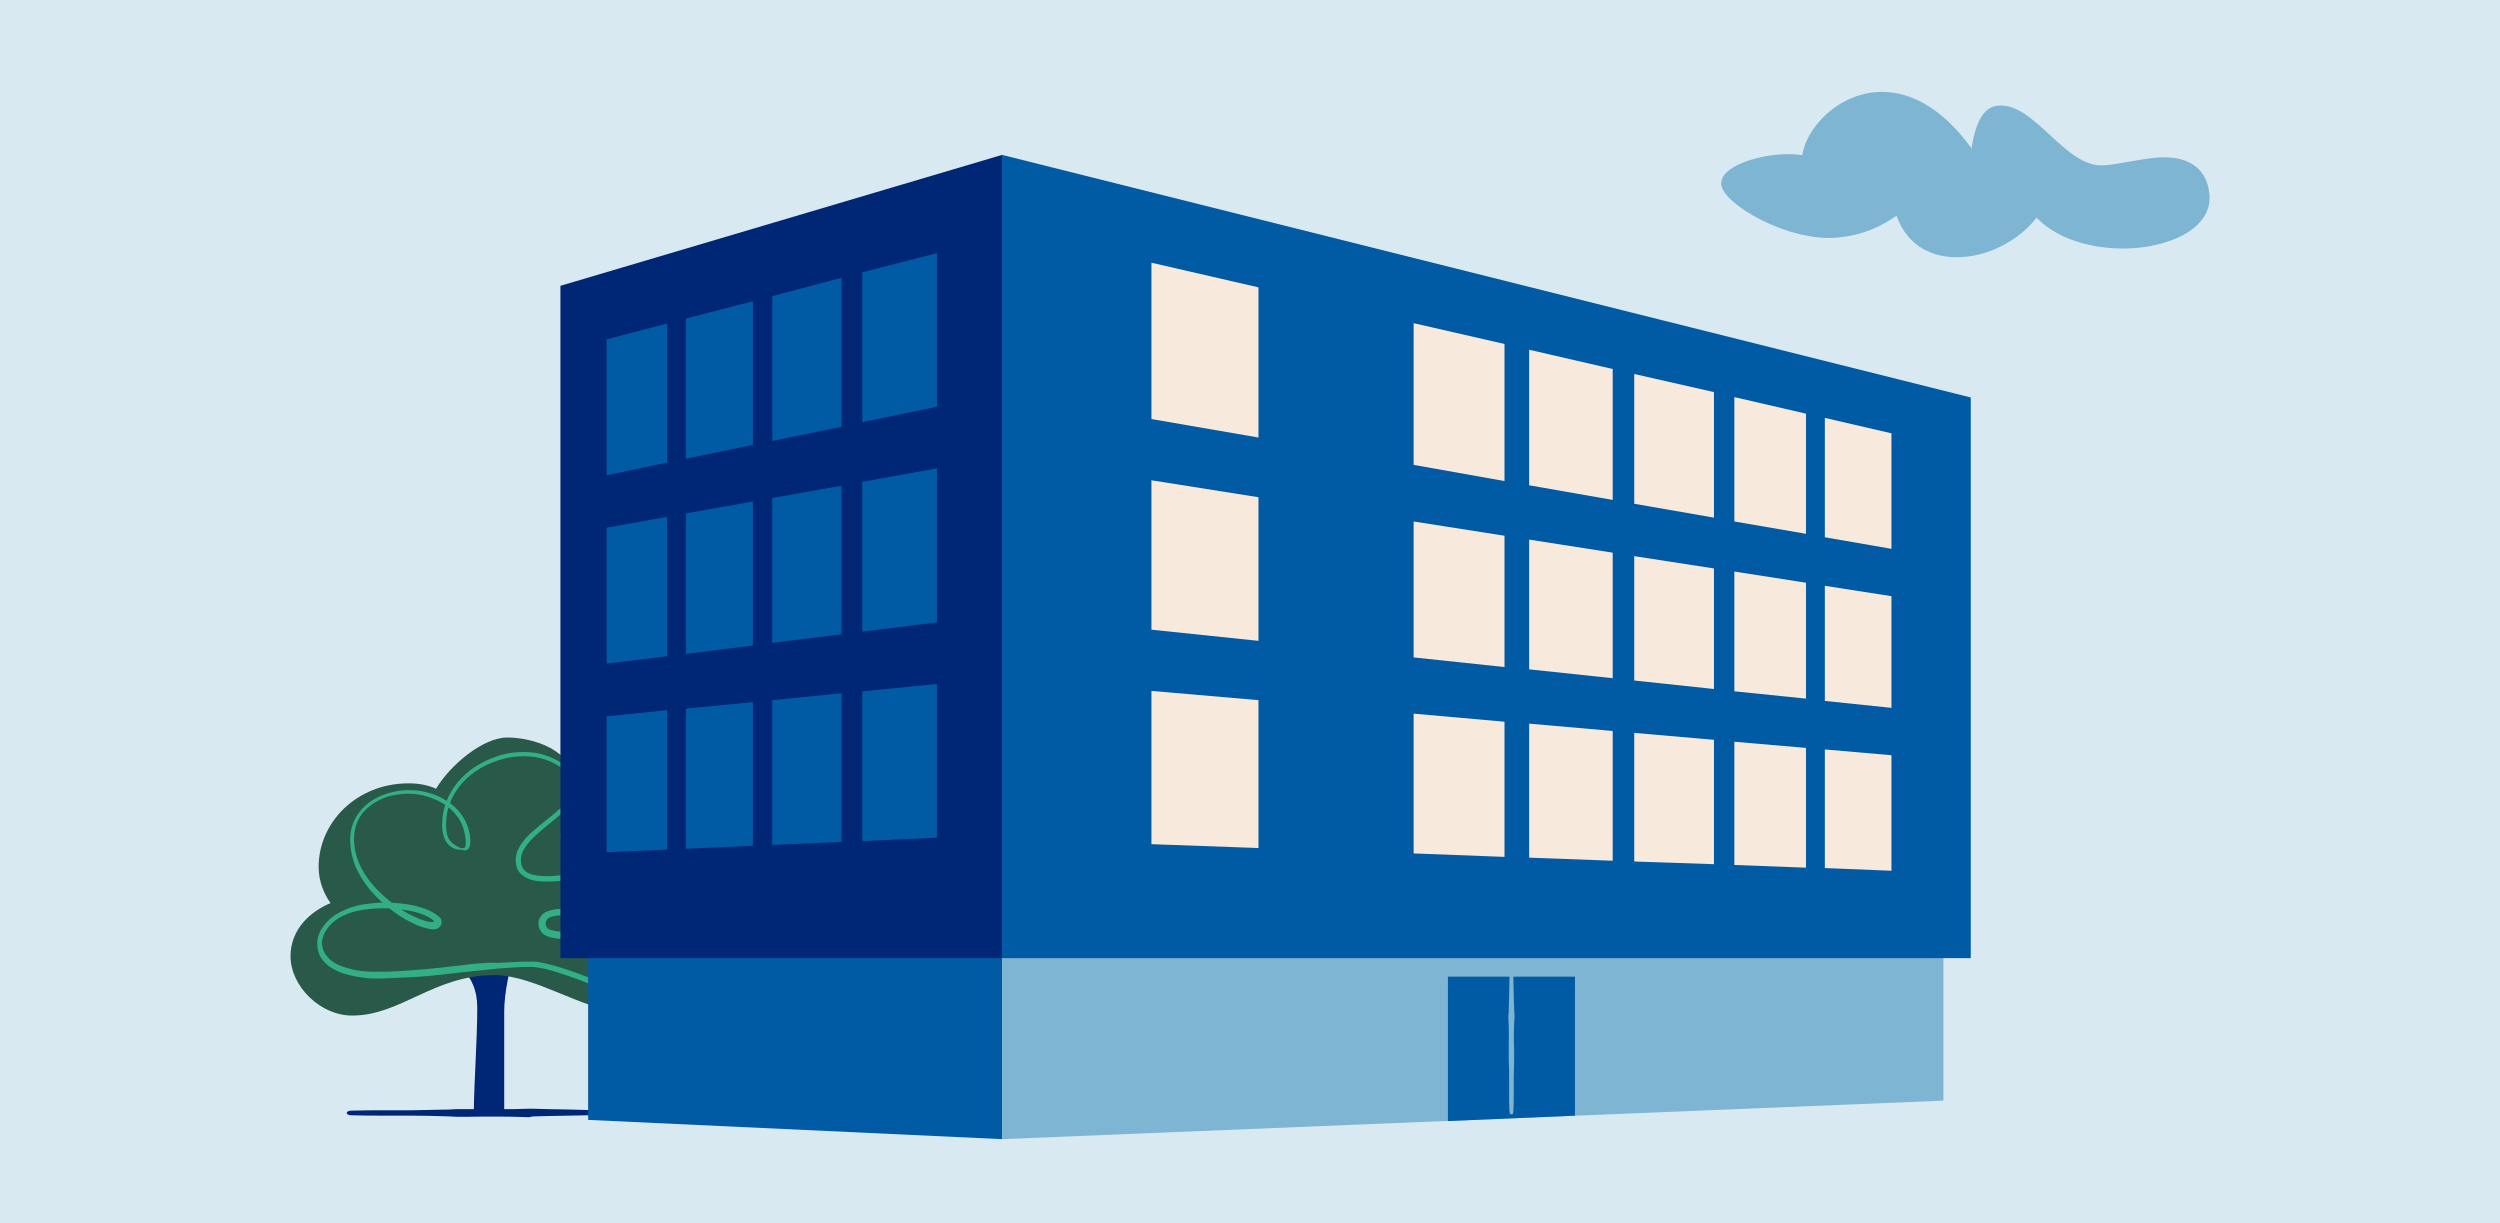 <svg width="327" height="160" viewBox="0 0 327 160" fill="none" xmlns="http://www.w3.org/2000/svg">
<rect width="327" height="160" fill="#D8E9F2"/>
<g clip-path="url(#clip0_3176_621)">
<path d="M248.056 28.218C246.092 29.578 243.725 30.787 240.2 31.089C233.754 31.593 225.344 26.657 225.142 24.139C224.941 21.721 229.926 20.411 232.646 20.21C236.071 19.958 239.445 20.714 239.646 23.232C239.697 23.836 239.143 24.34 238.538 24.189C236.725 23.836 235.869 22.728 235.718 21.318C235.416 17.792 239.646 12.504 245.387 12.05C249.164 11.748 253.647 13.561 257.877 19.404C258.481 15.425 259.74 13.914 261.402 13.813C266.136 13.41 270.165 22.023 275.201 21.62C277.316 21.469 279.784 20.814 282.101 20.613C286.734 20.26 288.748 22.426 289 25.499C289.302 29.528 284.669 31.996 279.28 32.449C274.597 32.802 269.359 31.593 266.388 28.47C264.172 31.341 260.395 33.356 256.819 33.608C253.093 33.91 249.567 32.399 248.056 28.218Z" fill="#7EB5D2"/>
<path d="M69.677 146.028C70.332 146.028 70.936 145.978 71.591 145.978L74.361 145.928C76.123 145.877 77.836 145.877 79.598 145.827C79.9 145.827 80.152 145.676 80.152 145.525C80.152 145.374 79.9 145.222 79.598 145.222C77.836 145.222 76.073 145.172 74.31 145.122L71.591 145.071C70.936 145.071 70.332 145.021 69.677 145.021H69.224C66.555 145.122 63.785 145.071 61.116 145.071H59.756L58.85 145.122C57.238 145.172 55.576 145.172 53.914 145.222C52.756 145.222 51.547 145.222 50.389 145.222C48.928 145.222 47.418 145.222 45.907 145.273C45.605 145.273 45.353 145.424 45.353 145.575C45.353 145.726 45.605 145.877 45.907 145.877C47.418 145.928 48.928 145.928 50.389 145.928C51.547 145.928 52.756 145.928 53.914 145.928C55.576 145.928 57.188 145.978 58.85 146.028L59.706 146.079H61.116C63.785 146.028 66.504 146.028 69.224 146.129L69.677 146.028Z" fill="#002776"/>
<path d="M61.972 145.474C62.022 141.143 62.425 136.106 62.425 131.774C62.425 127.04 59.202 126.435 58.497 123.413C58.9 123.312 59.303 123.262 59.756 123.262C60.864 124.37 62.979 125.78 63.936 126.687C64.389 125.68 64.943 124.723 65.195 123.715C65.346 123.665 65.548 123.665 65.749 123.665C66.253 123.665 67.26 123.766 67.763 123.816C66.605 126.234 65.951 130.062 65.951 132.278C65.951 136.005 65.951 145.474 65.951 145.474C65.951 145.474 61.821 145.474 61.972 145.474Z" fill="#002776"/>
<path d="M80.102 122.356C82.721 123.816 84.785 126.234 84.785 128.45C84.785 130.364 83.023 132.278 81.109 132.278C76.677 132.278 69.929 127.543 64.691 127.543C56.734 127.543 52.403 132.832 46.108 132.832C41.928 132.882 38 129.004 38 125.075C38 121.499 40.669 119.182 43.238 118.125C42.381 116.916 41.676 115.304 41.676 113.39C41.676 107.598 46.612 102.46 53.461 102.46C54.821 102.46 56.029 102.712 57.036 103.165C58.9 100.043 63.181 96.467 66.353 96.467C69.677 96.467 75.066 98.078 75.066 102.46C75.066 106.188 73.353 107.346 73.353 109.31C73.353 115.908 81.159 109.915 82.721 117.117C83.577 121.096 80.102 122.356 80.102 122.356Z" fill="#285949"/>
<path d="M60.562 126.234C58.396 126.486 56.281 126.737 54.116 126.889C53.008 126.989 51.95 127.04 50.842 127.09C49.734 127.09 48.677 127.14 47.569 127.04C46.511 126.939 45.453 126.687 44.446 126.284C43.993 126.083 43.489 125.831 43.137 125.478C42.784 125.126 42.482 124.723 42.281 124.269C42.23 124.018 42.13 123.816 42.13 123.564C42.079 123.312 42.079 123.061 42.18 122.859C42.281 122.355 42.482 121.902 42.784 121.499C43.389 120.643 44.245 120.039 45.202 119.636C46.259 119.182 47.367 118.981 48.475 118.88C49.583 118.779 50.691 118.779 51.749 118.88C52.806 118.981 53.864 119.132 54.821 119.434C55.274 119.585 55.778 119.787 56.18 120.039C56.382 120.139 56.583 120.29 56.734 120.442C56.785 120.492 56.785 120.492 56.734 120.542L56.684 120.593C56.684 120.593 56.583 120.593 56.533 120.593H56.331C56.08 120.593 55.828 120.492 55.576 120.442C55.072 120.29 54.569 120.089 54.065 119.837C53.058 119.384 52.151 118.779 51.245 118.074C49.633 116.815 48.173 115.304 47.267 113.541C46.612 112.282 46.259 110.821 46.31 109.411C46.36 108.706 46.511 108.001 46.813 107.346C47.115 106.691 47.569 106.137 48.072 105.684C48.576 105.23 49.13 104.878 49.785 104.576C50.389 104.273 51.044 104.072 51.749 103.971C53.108 103.719 54.519 103.77 55.828 104.173C56.483 104.374 57.137 104.626 57.742 104.979C58.346 105.331 58.9 105.734 59.353 106.238C59.806 106.742 60.209 107.296 60.461 107.95C60.713 108.555 60.864 109.26 60.914 109.915C60.914 110.166 60.914 110.368 60.914 110.569C60.914 110.67 60.864 110.721 60.864 110.771C60.814 110.821 60.814 110.872 60.763 110.872C60.562 110.972 60.31 110.922 60.31 110.972C60.31 111.023 60.36 111.073 60.411 111.123C60.511 111.174 60.612 111.224 60.864 111.224C60.965 111.224 61.116 111.174 61.217 111.073C61.317 110.972 61.368 110.821 61.418 110.721C61.519 110.469 61.519 110.217 61.519 109.965C61.519 109.21 61.317 108.454 61.065 107.799C60.763 107.094 60.36 106.49 59.857 105.936C59.353 105.382 58.749 104.928 58.145 104.576C57.49 104.173 56.835 103.921 56.13 103.719C55.425 103.518 54.67 103.367 53.965 103.367C53.209 103.316 52.504 103.367 51.749 103.518C51.044 103.669 50.288 103.871 49.633 104.173C48.979 104.475 48.324 104.878 47.77 105.382C46.612 106.439 45.856 107.95 45.806 109.512C45.756 111.073 46.108 112.635 46.813 113.994C47.77 115.908 49.281 117.52 50.943 118.83C51.849 119.535 52.806 120.19 53.864 120.693C54.367 120.945 54.921 121.197 55.526 121.348C55.828 121.449 56.13 121.499 56.432 121.55H56.684C56.785 121.55 56.785 121.55 56.936 121.55C57.188 121.499 57.439 121.348 57.59 121.147C57.742 120.945 57.792 120.744 57.742 120.492C57.742 120.24 57.59 120.039 57.389 119.887C57.188 119.686 56.936 119.535 56.684 119.384C56.18 119.082 55.677 118.88 55.173 118.729C54.116 118.376 53.058 118.225 51.9 118.125C50.792 118.024 49.633 118.024 48.475 118.175C47.317 118.276 46.108 118.528 44.95 119.082C43.892 119.535 42.935 120.24 42.23 121.247C41.878 121.751 41.626 122.305 41.525 122.91C41.475 123.212 41.475 123.514 41.525 123.816C41.525 124.118 41.626 124.421 41.727 124.723C41.928 125.327 42.331 125.78 42.784 126.183C43.238 126.586 43.741 126.838 44.295 127.09C45.353 127.543 46.461 127.745 47.619 127.896C48.727 128.047 49.885 127.997 50.943 127.946C52.051 127.896 53.159 127.846 54.267 127.795C56.483 127.644 58.648 127.392 60.763 127.14C62.224 126.989 63.735 126.838 65.195 126.687C66.253 126.586 67.26 126.536 68.317 126.486H69.073C69.325 126.486 69.576 126.486 69.828 126.486C70.332 126.536 70.835 126.637 71.339 126.737C73.354 127.241 75.318 127.997 77.282 128.752L77.634 128.903C77.785 128.954 77.936 129.004 78.088 129.054C78.39 129.105 78.692 129.105 78.994 129.054C79.598 128.954 80.152 128.601 80.555 128.097C80.757 127.846 80.857 127.543 80.958 127.291C81.059 126.989 81.059 126.687 81.008 126.385C80.958 125.831 80.807 125.327 80.656 124.773C80.505 124.269 80.303 123.766 80.102 123.262C79.85 122.758 79.548 122.305 79.195 121.902C78.49 121.046 77.685 120.341 76.728 119.837C75.721 119.283 74.562 118.88 73.354 118.88C72.749 118.88 72.145 118.981 71.541 119.233C71.238 119.333 70.886 119.585 70.684 119.938C70.483 120.24 70.382 120.643 70.433 120.996C70.483 121.348 70.634 121.701 70.886 122.003C71.138 122.305 71.541 122.456 71.843 122.557C72.397 122.708 73.001 122.809 73.605 122.809C74.764 122.859 75.972 122.758 77.131 122.406C79.397 121.751 81.462 120.29 82.771 118.326C82.922 118.074 83.073 117.822 83.224 117.52C83.275 117.369 83.375 117.218 83.426 117.067C83.476 116.916 83.526 116.714 83.526 116.513C83.526 116.16 83.476 115.808 83.325 115.505C83.174 115.203 82.922 114.901 82.67 114.7C82.116 114.297 81.512 114.095 80.908 113.994C80.303 113.894 79.699 113.843 79.145 113.894C77.433 113.944 75.771 114.196 74.109 114.397C73.303 114.498 72.447 114.599 71.641 114.599C70.835 114.599 69.979 114.548 69.325 114.297C68.771 114.095 68.368 113.692 68.217 113.138C68.066 112.584 68.116 111.98 68.368 111.426C68.871 110.318 69.879 109.411 70.886 108.555C71.893 107.698 72.951 106.893 73.958 105.936C74.462 105.482 74.915 104.928 75.267 104.324C75.418 104.022 75.57 103.669 75.62 103.266C75.67 102.914 75.62 102.46 75.469 102.158C75.267 101.654 74.965 101.251 74.663 100.848C74.31 100.446 73.958 100.143 73.505 99.841C72.699 99.287 71.742 98.884 70.785 98.632C69.828 98.38 68.821 98.33 67.864 98.38C66.907 98.431 65.9 98.582 64.994 98.934C62.677 99.69 60.511 101.151 59.152 103.316C58.497 104.374 58.044 105.583 57.893 106.842C57.842 107.447 57.792 108.101 57.893 108.756C57.993 109.411 58.245 110.066 58.699 110.519C59.101 110.922 59.555 111.073 59.907 111.123C60.26 111.174 60.411 111.174 60.461 111.123C60.511 111.073 60.31 110.922 60.008 110.821C59.706 110.67 59.353 110.469 59.051 110.166C58.648 109.764 58.447 109.26 58.396 108.655C58.296 108.101 58.346 107.497 58.396 106.893C58.547 105.734 58.95 104.576 59.605 103.568C60.864 101.554 62.979 100.143 65.195 99.438C65.648 99.287 66.102 99.186 66.555 99.086C67.008 99.035 67.461 98.934 67.965 98.934C68.871 98.884 69.828 98.934 70.735 99.186C71.641 99.388 72.497 99.791 73.253 100.294C73.605 100.546 73.958 100.848 74.26 101.201C74.562 101.554 74.814 101.906 74.965 102.309C75.066 102.611 75.116 102.863 75.066 103.165C75.016 103.468 74.915 103.719 74.764 104.022C74.462 104.576 74.008 105.029 73.555 105.482C72.598 106.389 71.541 107.195 70.483 108.051C69.979 108.504 69.476 108.907 68.972 109.411C68.519 109.915 68.066 110.469 67.763 111.123C67.461 111.778 67.361 112.584 67.562 113.34C67.663 113.692 67.864 114.095 68.166 114.347C68.469 114.599 68.771 114.8 69.123 114.951C69.979 115.304 70.886 115.304 71.742 115.304C72.598 115.304 73.454 115.203 74.26 115.153C75.922 115.002 77.584 114.75 79.195 114.7C79.749 114.7 80.303 114.7 80.807 114.8C81.311 114.901 81.814 115.052 82.167 115.354C82.318 115.505 82.469 115.657 82.57 115.858C82.67 116.06 82.721 116.261 82.721 116.513C82.721 116.664 82.67 116.916 82.519 117.117C82.419 117.369 82.267 117.571 82.116 117.772C80.908 119.535 78.994 120.895 76.929 121.499C75.872 121.801 74.814 121.902 73.706 121.902C73.152 121.852 72.648 121.801 72.094 121.65C71.843 121.6 71.742 121.499 71.591 121.398C71.49 121.247 71.389 121.096 71.389 120.895C71.339 120.492 71.541 120.139 71.944 119.988C72.397 119.787 72.9 119.736 73.404 119.736C74.411 119.736 75.469 120.039 76.375 120.542C77.231 120.996 77.987 121.65 78.641 122.406C78.944 122.809 79.246 123.212 79.447 123.615C79.649 124.068 79.85 124.521 80.001 125.025C80.152 125.529 80.253 125.982 80.303 126.486C80.354 126.889 80.253 127.342 80.001 127.694C79.749 128.047 79.347 128.299 78.944 128.349C78.742 128.4 78.541 128.4 78.289 128.349C78.188 128.349 78.088 128.299 77.987 128.248L77.634 128.097C75.67 127.342 73.706 126.586 71.641 126.083C71.138 125.982 70.584 125.831 70.03 125.78C69.728 125.78 69.476 125.78 69.224 125.78H68.418C67.361 125.831 66.303 125.881 65.296 125.932C63.533 125.881 62.073 126.032 60.562 126.234Z" fill="#33AF85"/>
<path d="M131.067 149L76.929 146.482V123.816H131.067V149Z" fill="#005AA4"/>
<path d="M254.2 143.963L131.067 149V123.816H254.2V143.963Z" fill="#7EB5D2"/>
<path d="M257.776 125.327H131.067V20.26L257.776 51.992V125.327Z" fill="#005AA4"/>
<path d="M150.608 90.372L164.608 91.581V110.922L150.608 110.418V90.372Z" fill="#F8E9DD"/>
<path d="M164.608 65.037V83.824L150.608 82.364V62.821L164.608 65.037Z" fill="#F8E9DD"/>
<path d="M164.608 37.587L150.608 34.363V54.812L164.608 57.23V37.587Z" fill="#F8E9DD"/>
<path d="M196.789 112.08L184.904 111.627V93.344L196.789 94.401V112.08Z" fill="#F8E9DD"/>
<path d="M196.789 44.991L184.904 42.271V60.806L196.789 62.922V44.991Z" fill="#F8E9DD"/>
<path d="M196.789 87.249V70.074L184.904 68.21V85.99L196.789 87.249Z" fill="#F8E9DD"/>
<path d="M200.012 87.551L210.94 88.71V72.29L200.012 70.578V87.551Z" fill="#F8E9DD"/>
<path d="M210.94 65.39L200.012 63.476V45.746L210.94 48.265V65.39Z" fill="#F8E9DD"/>
<path d="M213.76 89.012V72.743L224.185 74.355V90.12L213.76 89.012Z" fill="#F8E9DD"/>
<path d="M210.94 95.61V112.584L200.012 112.181V94.653L210.94 95.61Z" fill="#F8E9DD"/>
<path d="M213.76 95.862L224.185 96.769V113.037L213.76 112.685V95.862Z" fill="#F8E9DD"/>
<path d="M224.185 51.287V67.707L213.76 65.893V48.919L224.185 51.287Z" fill="#F8E9DD"/>
<path d="M236.222 69.822V54.107L226.854 51.941V68.21L236.222 69.822Z" fill="#F8E9DD"/>
<path d="M238.689 70.275L247.402 71.786V56.676L238.689 54.661V70.275Z" fill="#F8E9DD"/>
<path d="M238.689 91.681L247.402 92.588V77.981L238.689 76.622V91.681Z" fill="#F8E9DD"/>
<path d="M238.689 113.541L247.402 113.894V98.783L238.689 98.028V113.541Z" fill="#F8E9DD"/>
<path d="M226.854 74.758V90.422L236.222 91.379V76.219L226.854 74.758Z" fill="#F8E9DD"/>
<path d="M226.854 97.02V113.138L236.222 113.491V97.826L226.854 97.02Z" fill="#F8E9DD"/>
<path d="M131.067 125.327H73.303V37.385L131.067 20.26V125.327Z" fill="#002776"/>
<path d="M89.721 85.537L98.484 84.429V65.591L89.721 67.153V85.537Z" fill="#005AA4"/>
<path d="M98.484 110.62V91.833L89.721 92.689V111.023L98.484 110.62Z" fill="#005AA4"/>
<path d="M101.002 84.076L110.067 82.968V63.526L101.002 65.138V84.076Z" fill="#005AA4"/>
<path d="M110.067 110.116V90.674L101.002 91.581V110.519L110.067 110.116Z" fill="#005AA4"/>
<path d="M112.786 110.015L122.556 109.562V89.466L112.786 90.422V110.015Z" fill="#005AA4"/>
<path d="M122.556 81.407V61.26L112.786 63.022V82.615L122.556 81.407Z" fill="#005AA4"/>
<path d="M79.347 86.796V69.016L87.253 67.606V85.839L79.347 86.796Z" fill="#005AA4"/>
<path d="M87.253 111.123L79.347 111.476V93.696L87.253 92.89V111.123Z" fill="#005AA4"/>
<path d="M79.347 62.166L87.253 60.504V42.321L79.347 44.386V62.166Z" fill="#005AA4"/>
<path d="M112.786 55.215L122.556 53.201V33.104L112.786 35.622V55.215Z" fill="#005AA4"/>
<path d="M101.002 57.683V38.745L110.067 36.328V55.82L101.002 57.683Z" fill="#005AA4"/>
<path d="M98.484 58.187L89.721 60V41.666L98.484 39.4V58.187Z" fill="#005AA4"/>
<path d="M206.005 145.927L189.386 146.633V127.745H206.005V145.927Z" fill="#005AA4"/>
<path d="M198.098 132.832C198.098 132.479 198.048 132.127 198.048 131.825L197.998 130.364C197.998 129.457 197.947 128.5 197.947 127.594C197.947 127.443 197.846 127.292 197.695 127.292C197.544 127.292 197.444 127.443 197.444 127.594C197.444 128.551 197.393 129.457 197.393 130.414L197.343 131.875C197.343 132.228 197.343 132.58 197.292 132.882V133.134C197.393 134.544 197.343 136.005 197.343 137.415V138.171V138.624C197.393 139.48 197.393 140.387 197.393 141.243C197.393 141.848 197.393 142.503 197.393 143.107C197.393 143.913 197.393 144.719 197.444 145.474C197.444 145.625 197.544 145.776 197.695 145.776C197.846 145.776 197.947 145.625 197.947 145.474C197.998 144.668 197.998 143.862 197.998 143.057C197.998 142.452 197.998 141.797 197.998 141.193C197.998 140.337 198.048 139.43 198.048 138.574V138.121V137.365C197.998 135.955 197.998 134.494 198.098 133.033V132.832Z" fill="#7EB5D2"/>
</g>
<defs>
<clipPath id="clip0_3176_621">
<rect width="251" height="137" fill="white" transform="translate(38 12)"/>
</clipPath>
</defs>
</svg>
